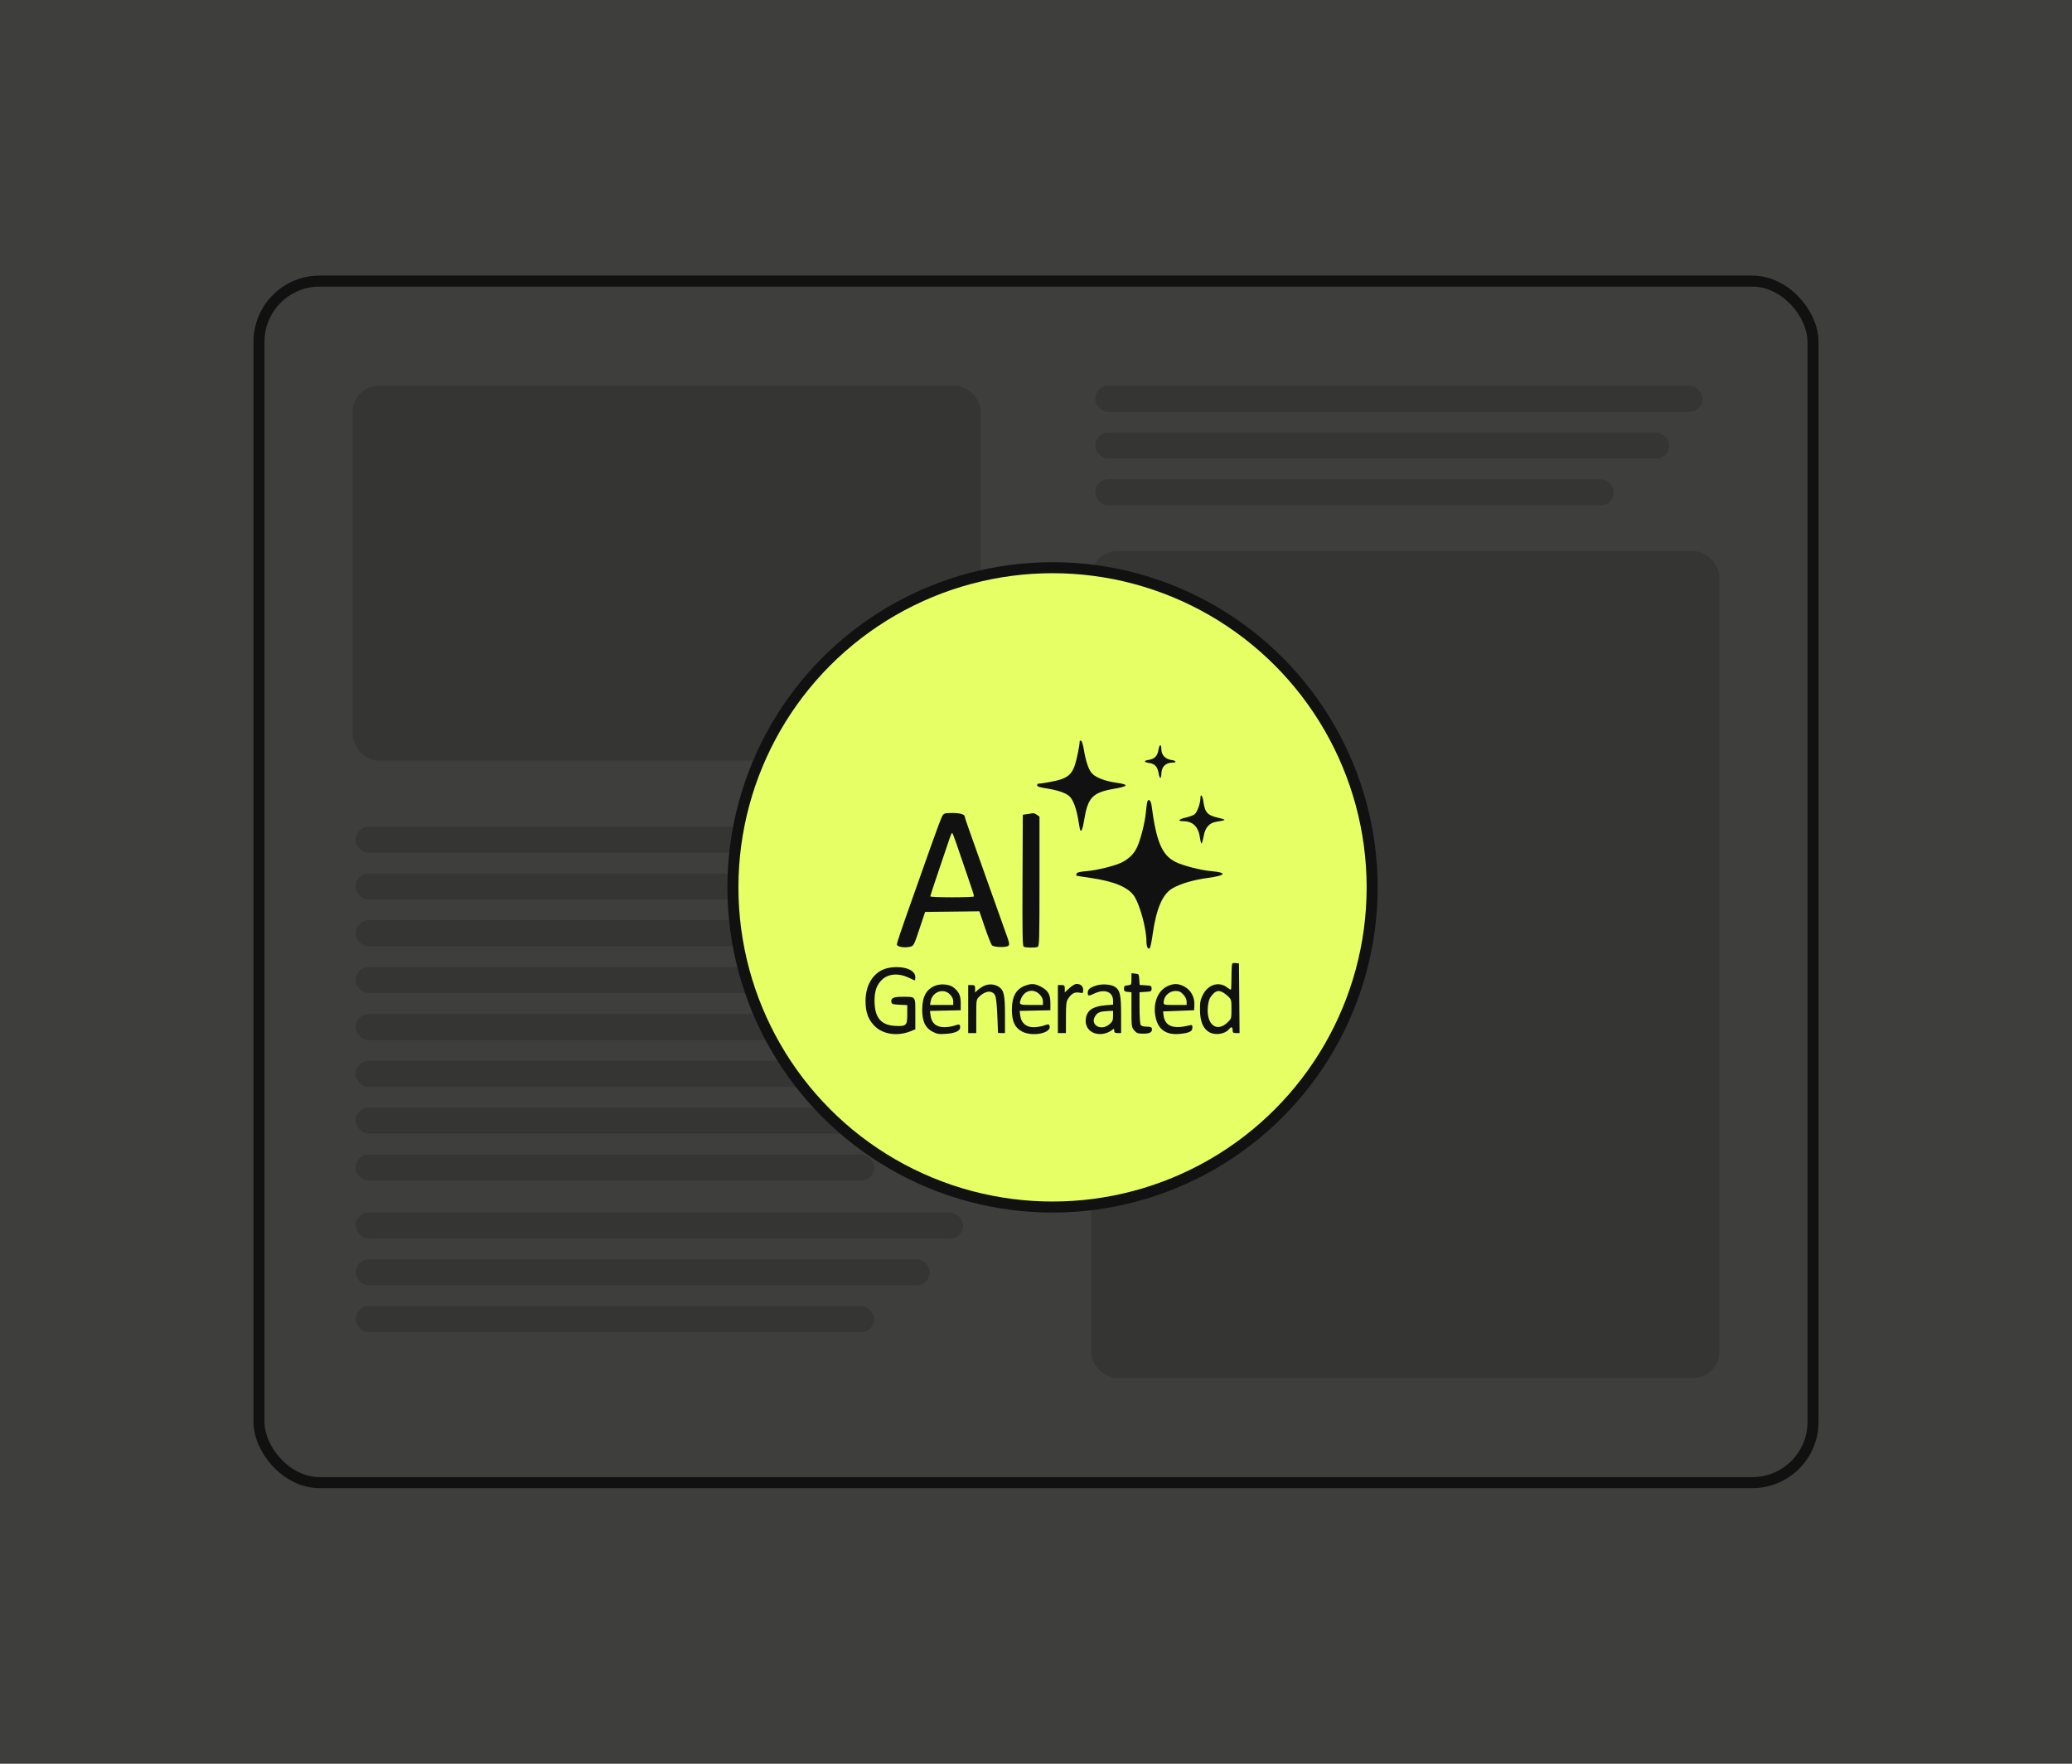 <?xml version="1.0" encoding="UTF-8"?> <svg xmlns="http://www.w3.org/2000/svg" width="188" height="160" viewBox="0 0 188 160" fill="none"><rect x="0" y="0" width="188" height="160" fill="#333333" stroke="none"/><rect width="188" height="160" fill="#848A77" fill-opacity="0.15"></rect><rect x="23.5" y="25.5" width="141" height="109" rx="5.5" stroke="#111111"></rect><rect x="99" y="50" width="57" height="75" rx="2.358" fill="#111111" fill-opacity="0.2"></rect><rect x="32.27" y="75" width="55.112" height="2.358" rx="1.179" fill="#111111" fill-opacity="0.2"></rect><rect x="32.27" y="79.244" width="52.088" height="2.358" rx="1.179" fill="#111111" fill-opacity="0.2"></rect><rect x="32.27" y="83.487" width="47.047" height="2.358" rx="1.179" fill="#111111" fill-opacity="0.2"></rect><rect x="32.27" y="87.731" width="47.047" height="2.358" rx="1.179" fill="#111111" fill-opacity="0.2"></rect><rect x="32.27" y="92" width="55.112" height="2.358" rx="1.179" fill="#111111" fill-opacity="0.2"></rect><rect x="32.27" y="96.244" width="52.088" height="2.358" rx="1.179" fill="#111111" fill-opacity="0.2"></rect><rect x="32.27" y="100.487" width="47.047" height="2.358" rx="1.179" fill="#111111" fill-opacity="0.2"></rect><rect x="32.27" y="104.73" width="47.047" height="2.358" rx="1.179" fill="#111111" fill-opacity="0.2"></rect><rect x="32.27" y="110" width="55.112" height="2.358" rx="1.179" fill="#111111" fill-opacity="0.2"></rect><rect x="32.27" y="114.244" width="52.088" height="2.358" rx="1.179" fill="#111111" fill-opacity="0.2"></rect><rect x="32.27" y="118.487" width="47.047" height="2.358" rx="1.179" fill="#111111" fill-opacity="0.2"></rect><rect x="99.372" y="34.999" width="55.112" height="2.358" rx="1.179" fill="#111111" fill-opacity="0.2"></rect><rect x="99.372" y="39.242" width="52.088" height="2.358" rx="1.179" fill="#111111" fill-opacity="0.2"></rect><rect x="99.372" y="43.486" width="47.047" height="2.358" rx="1.179" fill="#111111" fill-opacity="0.2"></rect><rect x="32" y="35" width="57" height="34" rx="2.358" fill="#111111" fill-opacity="0.2"></rect><circle cx="95.5" cy="80.5" r="29" fill="#E6FF65" stroke="#111111"></circle><path fill-rule="evenodd" clip-rule="evenodd" d="M97.966 67.241C97.963 67.587 97.715 68.824 97.539 69.371C97.294 70.132 96.966 70.468 96.223 70.716C95.823 70.85 94.555 71.088 94.186 71.097C94.143 71.099 94.107 71.165 94.107 71.246C94.107 71.346 94.346 71.429 94.864 71.508C95.93 71.671 96.655 71.911 97.016 72.22C97.371 72.524 97.689 73.396 97.865 74.548C97.927 74.955 98 75.31 98.027 75.337C98.137 75.449 98.249 75.144 98.364 74.427C98.692 72.366 99.126 71.898 101.012 71.57C102.432 71.323 102.484 71.179 101.221 70.996C100.264 70.858 99.429 70.534 99.09 70.17C98.775 69.832 98.526 69.11 98.345 68.014C98.274 67.587 98.16 67.218 98.092 67.195C98.023 67.172 97.967 67.193 97.966 67.241ZM105.111 68.031C105.02 68.582 104.76 68.848 104.229 68.934C103.725 69.017 103.763 69.136 104.322 69.228C104.8 69.305 105.035 69.58 105.129 70.17C105.163 70.389 105.233 70.569 105.283 70.569C105.333 70.569 105.375 70.389 105.377 70.17C105.382 69.578 105.769 69.188 106.352 69.188C106.799 69.188 106.749 69.006 106.284 68.943C105.731 68.868 105.374 68.482 105.374 67.961C105.374 67.455 105.199 67.502 105.111 68.031ZM108.92 72.408C108.92 72.889 108.607 73.73 108.369 73.889C108.238 73.976 107.865 74.108 107.539 74.182C106.925 74.322 106.826 74.498 107.36 74.498C108.24 74.498 108.745 75.005 108.883 76.029C108.919 76.296 108.981 76.515 109.02 76.515C109.06 76.515 109.146 76.217 109.212 75.852C109.353 75.071 109.717 74.654 110.35 74.55C111.277 74.398 111.304 74.367 110.642 74.214C109.532 73.958 109.339 73.753 109.179 72.666C109.103 72.149 108.92 71.966 108.92 72.408ZM104.078 72.825C104.051 72.957 104 73.368 103.965 73.741C103.875 74.681 103.464 76.271 103.146 76.909C102.856 77.491 102.447 77.892 101.798 78.229C101.204 78.538 99.52 78.955 98.557 79.031C98.003 79.076 97.722 79.144 97.684 79.244C97.653 79.325 97.646 79.409 97.667 79.431C97.689 79.452 98.27 79.549 98.958 79.645C101.065 79.941 102.391 80.496 102.915 81.303C103.433 82.098 104.015 84.243 104.019 85.367C104.021 85.872 104.163 86.179 104.321 86.018C104.377 85.96 104.498 85.387 104.588 84.745C104.911 82.446 105.474 81.129 106.361 80.6C107.068 80.178 108.285 79.817 109.588 79.642C111.258 79.418 111.381 79.153 109.876 79.025C108.941 78.945 107.298 78.519 106.641 78.184C105.428 77.567 104.918 76.362 104.488 73.091C104.417 72.551 104.166 72.388 104.078 72.825ZM85.511 73.993C85.427 74.125 84.954 75.379 84.459 76.781C83.964 78.182 83.228 80.261 82.824 81.4C81.723 84.5 81.381 85.516 81.381 85.684C81.381 85.878 81.989 85.999 82.484 85.904C82.915 85.822 82.892 85.864 83.497 84.055L83.941 82.727L86.402 82.699L88.863 82.67L89.361 84.132C89.635 84.937 89.924 85.664 90.002 85.75C90.179 85.944 91.328 85.971 91.511 85.785C91.609 85.684 91.566 85.465 91.31 84.776C91.13 84.292 90.392 82.223 89.671 80.179C88.95 78.135 88.174 75.951 87.947 75.326C87.721 74.7 87.535 74.14 87.535 74.082C87.535 73.873 87.123 73.754 86.397 73.754C85.75 73.754 85.644 73.783 85.511 73.993ZM93.221 73.849L92.803 73.914L92.776 79.853C92.755 84.535 92.777 85.811 92.881 85.878C93.035 85.978 93.914 85.994 94.151 85.902C94.299 85.844 94.316 85.221 94.316 79.961V74.085L94.084 73.92C93.957 73.829 93.804 73.761 93.745 73.769C93.686 73.778 93.45 73.814 93.221 73.849ZM86.782 76.542C86.963 77.082 87.352 78.217 87.646 79.064C88.207 80.678 88.37 81.186 88.37 81.32C88.37 81.364 87.478 81.4 86.388 81.4C85.298 81.4 84.406 81.362 84.406 81.314C84.406 81.267 84.763 80.18 85.2 78.899C85.637 77.617 86.068 76.341 86.159 76.064C86.249 75.787 86.353 75.559 86.389 75.559C86.424 75.559 86.602 76.001 86.782 76.542ZM111.811 87.412C111.77 87.454 111.737 88.006 111.737 88.639C111.737 89.271 111.712 89.789 111.681 89.789C111.65 89.789 111.492 89.69 111.331 89.569C110.582 89.004 109.595 89.318 109.13 90.267C108.913 90.708 108.871 90.941 108.88 91.648C108.893 92.651 109.151 93.287 109.681 93.615C110.223 93.952 111.138 93.826 111.515 93.363C111.719 93.112 111.841 93.145 111.841 93.453C111.841 93.677 111.89 93.718 112.156 93.718H112.47L112.443 90.559L112.415 87.4L112.15 87.368C112.005 87.351 111.852 87.371 111.811 87.412ZM80.776 87.779C79.419 87.967 78.539 89.15 78.532 90.798C78.528 91.872 78.81 92.591 79.469 93.181C80.223 93.857 81.503 94.006 82.624 93.55L83.05 93.376V91.967C83.05 90.334 83.126 90.43 81.837 90.428C81.052 90.426 80.808 90.553 80.878 90.925C80.907 91.083 81.037 91.122 81.616 91.148L82.32 91.179V92.02C82.32 93.041 82.229 93.124 81.182 93.063C79.92 92.991 79.35 92.285 79.35 90.798C79.35 89.883 79.546 89.335 80.04 88.867C80.603 88.334 81.53 88.259 82.408 88.675C82.715 88.82 82.985 88.939 83.008 88.939C83.031 88.939 83.05 88.803 83.05 88.637C83.05 87.989 82.034 87.606 80.776 87.779ZM102.661 88.82C102.661 89.341 102.655 89.351 102.322 89.384C102.039 89.412 101.983 89.461 101.983 89.683C101.983 89.905 102.039 89.954 102.322 89.981L102.661 90.015V91.595C102.661 93.112 102.671 93.187 102.913 93.473C103.133 93.734 103.238 93.771 103.751 93.771C104.352 93.771 104.57 93.634 104.511 93.293C104.492 93.181 104.353 93.134 104.038 93.134C103.756 93.134 103.557 93.076 103.494 92.975C103.439 92.887 103.394 92.185 103.393 91.414L103.392 90.013L103.939 89.98C104.445 89.951 104.487 89.928 104.487 89.683C104.487 89.438 104.445 89.415 103.945 89.385L103.403 89.353L103.371 88.855C103.341 88.377 103.325 88.354 103 88.322L102.661 88.289V88.82ZM84.894 89.406C84.052 89.724 83.676 90.403 83.676 91.605C83.676 92.661 83.951 93.244 84.615 93.594C85.019 93.807 85.189 93.833 85.847 93.787C86.664 93.73 87.118 93.52 87.118 93.202C87.118 92.91 87.04 92.884 86.619 93.037C86.406 93.114 85.986 93.18 85.685 93.182C84.969 93.189 84.526 92.824 84.438 92.155L84.379 91.707L85.775 91.677L87.17 91.647L87.169 90.99C87.169 90.292 87.005 89.949 86.486 89.557C86.136 89.293 85.383 89.222 84.894 89.406ZM89.309 89.422C89.109 89.513 88.839 89.689 88.71 89.813L88.474 90.038V89.701C88.474 89.397 88.443 89.364 88.161 89.364H87.848V91.541V93.718H88.213H88.579V92.198C88.579 90.678 88.579 90.678 88.865 90.399C89.423 89.856 90.045 89.816 90.291 90.306C90.379 90.481 90.453 91.159 90.49 92.125C90.522 92.972 90.551 93.677 90.554 93.691C90.558 93.706 90.701 93.718 90.874 93.718H91.186V92.069C91.186 90.27 91.091 89.833 90.632 89.527C90.254 89.274 89.726 89.232 89.309 89.422ZM93.031 89.412C92.192 89.716 91.812 90.4 91.812 91.605C91.812 92.662 92.088 93.247 92.747 93.585C93.72 94.085 95.472 93.703 95.224 93.045C95.166 92.891 95.117 92.89 94.725 93.031C94.485 93.117 94.062 93.187 93.783 93.187C93.108 93.187 92.661 92.805 92.575 92.155L92.516 91.707L93.911 91.677L95.307 91.647L95.306 90.99C95.305 90.2 95.097 89.85 94.418 89.497C93.895 89.225 93.597 89.206 93.031 89.412ZM97.028 89.642L96.611 90.026V89.695C96.611 89.398 96.579 89.364 96.298 89.364H95.985V91.541V93.718H96.35H96.715L96.716 92.311C96.716 91.121 96.746 90.858 96.91 90.606C97.215 90.134 97.512 89.971 97.921 90.049C98.266 90.114 98.28 90.104 98.28 89.797C98.28 89.458 98.051 89.258 97.661 89.258C97.543 89.258 97.258 89.431 97.028 89.642ZM99.45 89.408C98.876 89.598 98.697 89.755 98.697 90.067C98.697 90.374 98.757 90.378 99.338 90.11C100.252 89.688 100.992 89.987 100.992 90.778V91.139L100.27 91.2C99.149 91.296 98.62 91.665 98.52 92.418C98.405 93.293 99.078 93.904 100.035 93.794C100.287 93.765 100.628 93.639 100.794 93.514C101.094 93.289 101.097 93.288 101.097 93.502C101.097 93.671 101.165 93.718 101.41 93.718H101.722V92.069C101.722 90.272 101.627 89.833 101.171 89.528C100.812 89.289 99.984 89.231 99.45 89.408ZM105.935 89.461C105.038 89.876 104.593 91.022 104.848 92.264C105.081 93.404 105.808 93.911 107.043 93.793C107.895 93.712 108.19 93.567 108.19 93.23C108.19 92.978 108.161 92.957 107.903 93.021C106.418 93.388 105.685 93.09 105.567 92.072L105.53 91.754L106.938 91.7L108.347 91.647L108.372 91.169C108.41 90.466 108.047 89.802 107.459 89.497C106.901 89.208 106.504 89.198 105.935 89.461ZM86.187 90.206C86.392 90.414 86.492 90.623 86.492 90.843V91.169H85.436H84.38L84.445 90.824C84.606 89.967 85.605 89.612 86.187 90.206ZM94.324 90.206C94.529 90.414 94.629 90.623 94.629 90.843V91.169H93.586C92.469 91.169 92.434 91.149 92.637 90.619C92.936 89.84 93.765 89.637 94.324 90.206ZM107.366 90.225C107.556 90.432 107.669 90.669 107.669 90.862V91.169H106.625C105.641 91.169 105.582 91.157 105.582 90.95C105.582 90.384 106.077 89.901 106.662 89.897C106.978 89.896 107.127 89.965 107.366 90.225ZM110.935 90.014C111.061 90.08 111.292 90.256 111.45 90.406C111.717 90.66 111.737 90.737 111.737 91.54C111.737 92.374 111.726 92.413 111.398 92.734C110.385 93.726 109.41 92.927 109.6 91.262C109.657 90.764 109.743 90.538 109.986 90.257C110.313 89.878 110.555 89.816 110.935 90.014ZM100.992 92.169C100.992 92.561 100.94 92.682 100.671 92.912C99.856 93.61 98.797 92.912 99.43 92.093C99.641 91.82 99.87 91.746 100.601 91.716L100.992 91.7V92.169Z" fill="#111111"></path></svg> 